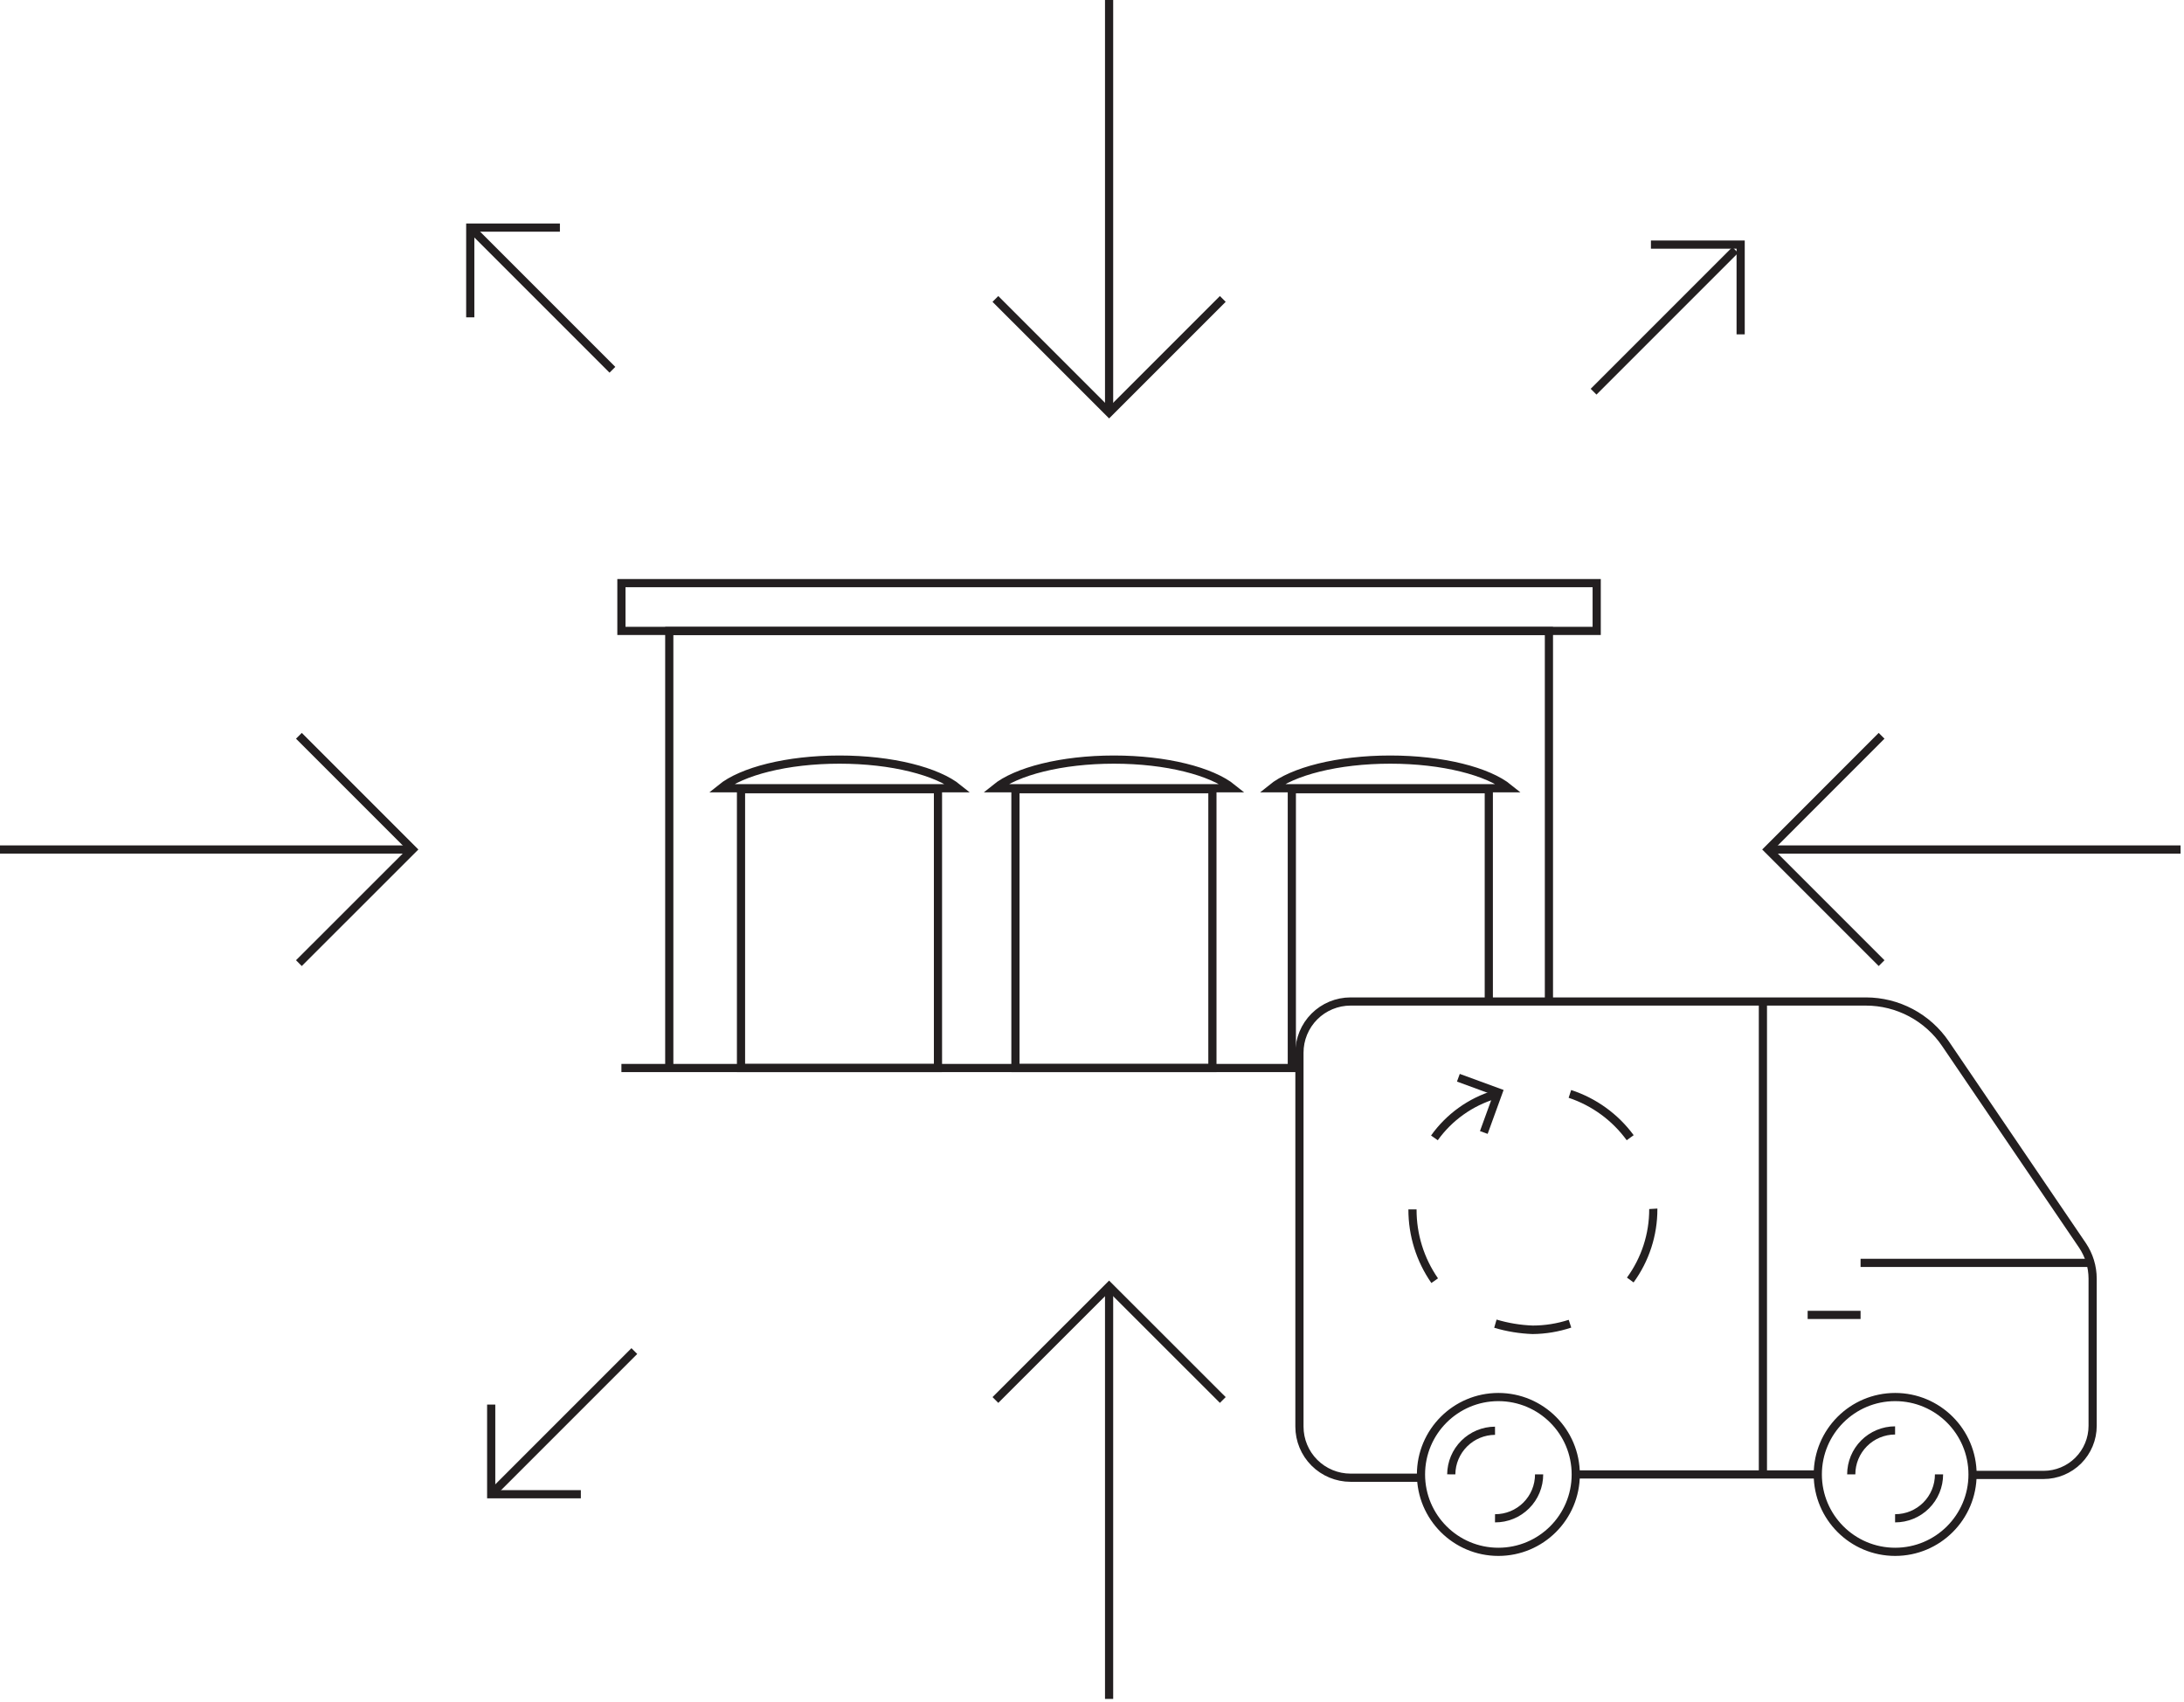 <svg width="267" height="208" viewBox="0 0 267 208" fill="none" xmlns="http://www.w3.org/2000/svg">
<g clip-path="url(#clip0_2770_3083)">
<path d="M75.97 130.55H158.81" stroke="#231F20" stroke-miterlimit="10"/>
<path d="M189.36 122.04V77.13H81.82V130.55" stroke="#231F20" stroke-miterlimit="10"/>
<path d="M195.2 71.28H75.97V77.12H195.2V71.28Z" stroke="#231F20" stroke-miterlimit="10"/>
<path d="M114.67 96.47H90.59V130.55H114.67V96.47Z" stroke="#231F20" stroke-miterlimit="10"/>
<path d="M148.22 96.47H124.14V130.55H148.22V96.47Z" stroke="#231F20" stroke-miterlimit="10"/>
<path d="M157.93 130.55V96.47H182.01V122.43" stroke="#231F20" stroke-miterlimit="10"/>
<path d="M117.13 96.35C114.57 94.28 109.05 92.85 102.63 92.85C96.21 92.85 90.69 94.28 88.14 96.35H117.13Z" stroke="#231F20" stroke-miterlimit="10"/>
<path d="M150.68 96.35C148.12 94.28 142.6 92.85 136.18 92.85C129.76 92.85 124.24 94.28 121.69 96.35H150.68Z" stroke="#231F20" stroke-miterlimit="10"/>
<path d="M184.46 96.35C181.91 94.28 176.38 92.85 169.96 92.85C163.54 92.85 158.02 94.28 155.47 96.35H184.46Z" stroke="#231F20" stroke-miterlimit="10"/>
<path d="M135.59 50.44V0" stroke="#231F20" stroke-miterlimit="10"/>
<path d="M74.87 45.2L57.55 27.88" stroke="#231F20" stroke-miterlimit="10"/>
<path d="M194.82 47.88L212.14 30.56" stroke="#231F20" stroke-miterlimit="10"/>
<path d="M60.23 182.47L77.55 165.15" stroke="#231F20" stroke-miterlimit="10"/>
<path d="M135.59 207.67V157.24" stroke="#231F20" stroke-miterlimit="10"/>
<path d="M216.14 103.84H266.58" stroke="#231F20" stroke-miterlimit="10"/>
<path d="M0 103.84H50.44" stroke="#231F20" stroke-miterlimit="10"/>
<path d="M149.49 36.54L135.59 50.44L121.69 36.54" stroke="#231F20" stroke-miterlimit="10"/>
<path d="M121.69 171.13L135.59 157.24L149.49 171.13" stroke="#231F20" stroke-miterlimit="10"/>
<path d="M230.03 117.73L216.14 103.84L230.03 89.94" stroke="#231F20" stroke-miterlimit="10"/>
<path d="M201.83 29.9H212.8V40.87" stroke="#231F20" stroke-miterlimit="10"/>
<path d="M57.49 38.79V27.82H68.45" stroke="#231F20" stroke-miterlimit="10"/>
<path d="M71.01 182.65H60.05V171.69" stroke="#231F20" stroke-miterlimit="10"/>
<path d="M36.54 89.94L50.44 103.84L36.54 117.73" stroke="#231F20" stroke-miterlimit="10"/>
<path d="M183.18 189.69C188.405 189.69 192.64 185.455 192.64 180.23C192.64 175.005 188.405 170.77 183.18 170.77C177.956 170.77 173.72 175.005 173.72 180.23C173.72 185.455 177.956 189.69 183.18 189.69Z" stroke="#231F20" stroke-miterlimit="10"/>
<path d="M231.69 189.69C236.915 189.69 241.15 185.455 241.15 180.23C241.15 175.005 236.915 170.77 231.69 170.77C226.465 170.77 222.23 175.005 222.23 180.23C222.23 185.455 226.465 189.69 231.69 189.69Z" stroke="#231F20" stroke-miterlimit="10"/>
<path d="M192.64 180.23H222.23" stroke="#231F20" stroke-miterlimit="10"/>
<path d="M215.52 122.43V180.23" stroke="#231F20" stroke-miterlimit="10"/>
<path d="M220.99 160.73H227.46" stroke="#231F20" stroke-miterlimit="10"/>
<path d="M227.46 154.37H255.82" stroke="#231F20" stroke-miterlimit="10"/>
<path d="M177.42 180.22C177.433 178.807 178.002 177.456 179.003 176.458C180.004 175.461 181.357 174.898 182.77 174.89" stroke="#231F20" stroke-miterlimit="10"/>
<path d="M188.16 180.22C188.161 180.927 188.023 181.628 187.752 182.281C187.481 182.935 187.084 183.528 186.583 184.027C186.082 184.526 185.487 184.921 184.833 185.19C184.178 185.458 183.477 185.594 182.77 185.59" stroke="#231F20" stroke-miterlimit="10"/>
<path d="M226.32 180.22C226.32 178.798 226.884 177.433 227.889 176.426C228.894 175.42 230.257 174.853 231.68 174.85" stroke="#231F20" stroke-miterlimit="10"/>
<path d="M237.05 180.22C237.051 180.926 236.914 181.624 236.644 182.277C236.375 182.929 235.979 183.521 235.48 184.02C234.981 184.519 234.389 184.914 233.737 185.184C233.085 185.453 232.386 185.591 231.68 185.59" stroke="#231F20" stroke-miterlimit="10"/>
<path d="M187.36 163.07C185.771 163.012 184.195 162.754 182.67 162.3L182.96 161.3C184.397 161.729 185.882 161.974 187.38 162.03C188.874 162.028 190.359 161.792 191.78 161.33L192.09 162.28C190.564 162.788 188.968 163.055 187.36 163.07ZM174.99 156.83C173.152 154.19 172.171 151.047 172.18 147.83H173.18C173.166 150.843 174.081 153.786 175.8 156.26L174.99 156.83ZM199.71 156.76L198.9 156.17C200.677 153.738 201.63 150.802 201.62 147.79L202.62 147.73V147.79C202.627 151.013 201.608 154.155 199.71 156.76ZM175.77 139.38L174.95 138.8C176.821 136.171 179.512 134.236 182.6 133.3L182.9 134.3C180.027 135.157 177.519 136.944 175.77 139.38ZM198.87 139.38C197.102 136.952 194.62 135.138 191.77 134.19L192.08 133.24C195.14 134.239 197.811 136.169 199.72 138.76L198.87 139.38Z" fill="#231F20"/>
<path d="M178.29 131.74L183.18 133.53L181.4 138.43" stroke="#231F20" stroke-miterlimit="10"/>
<path d="M173.77 180.63H165.11C163.452 180.63 161.863 179.971 160.69 178.799C159.518 177.627 158.86 176.037 158.86 174.38V128.68C158.859 127.858 159.019 127.044 159.333 126.285C159.646 125.526 160.106 124.835 160.687 124.254C161.267 123.673 161.957 123.211 162.716 122.897C163.475 122.582 164.288 122.42 165.11 122.42H228.11C230.03 122.42 231.92 122.891 233.616 123.79C235.312 124.69 236.762 125.991 237.84 127.58L254.58 152.22C255.392 153.422 255.827 154.839 255.83 156.29V174.29C255.83 175.881 255.198 177.407 254.073 178.533C252.947 179.658 251.421 180.29 249.83 180.29H241.13" stroke="#231F20" stroke-miterlimit="10"/>
</g>
<defs>
<clipPath id="clip0_2770_3083">
<rect width="266.58" height="207.67" fill="white"/>
</clipPath>
</defs>
</svg>
